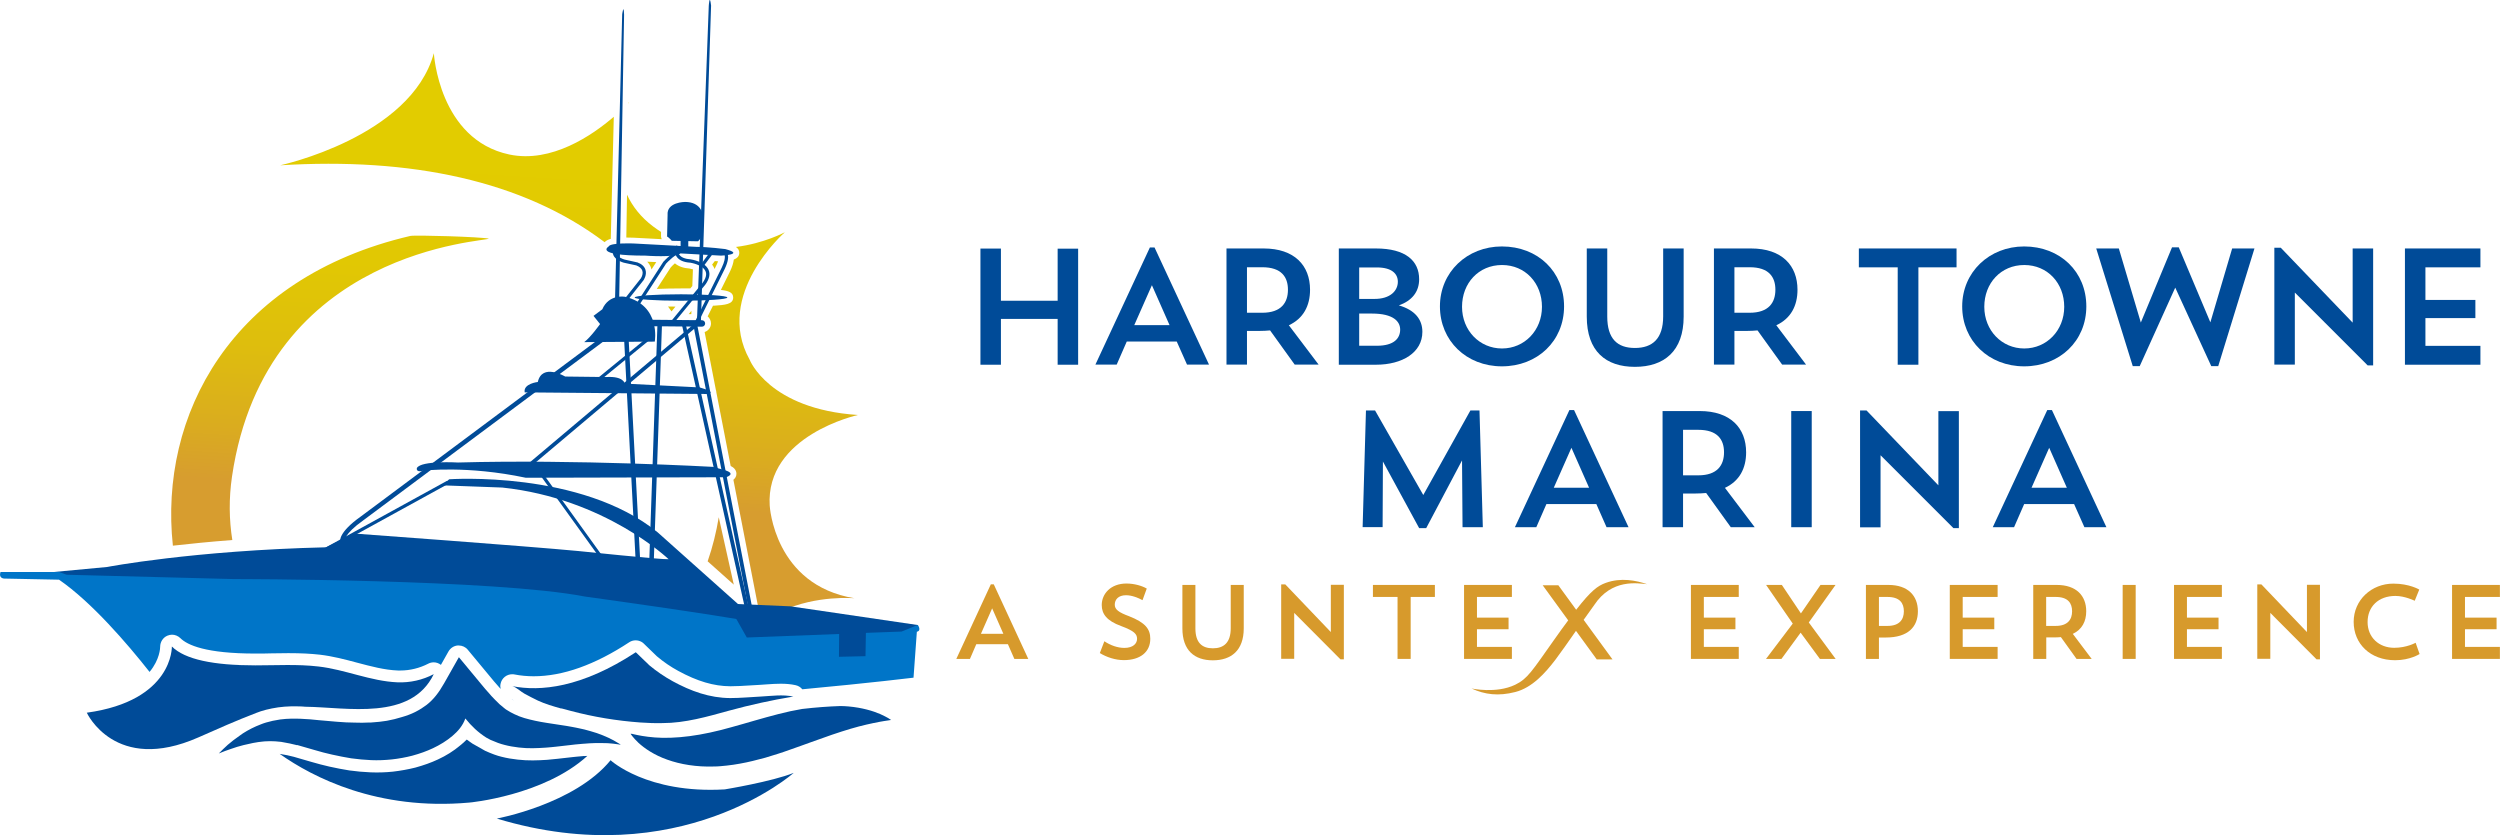 <svg xmlns="http://www.w3.org/2000/svg" xmlns:xlink="http://www.w3.org/1999/xlink" id="Layer_1" data-name="Layer 1" viewBox="0 0 247.72 82.75"><defs><style>      .cls-1 {        fill: url(#linear-gradient);      }      .cls-2 {        fill: #d79a2c;      }      .cls-3 {        fill: #0075c8;      }      .cls-4 {        fill: #004b98;      }    </style><linearGradient id="linear-gradient" x1="50.67" y1="57.15" x2="53.69" y2="8.46" gradientUnits="userSpaceOnUse"><stop offset=".16" stop-color="#d79d2f"></stop><stop offset=".27" stop-color="#daac1f"></stop><stop offset=".44" stop-color="#debe0d"></stop><stop offset=".62" stop-color="#e1c803"></stop><stop offset=".84" stop-color="#e2cc00"></stop></linearGradient></defs><polygon class="cls-4" points="72.26 60.19 78.28 60.41 89.35 61.91 80.94 62.52 72.53 61.49 72.26 60.19"></polygon><path class="cls-1" d="M64.52,26.57c-.06-.19-.18-.42-.39-.64.2.01.52.03.9.04l-.48.74s-.01-.09-.03-.14ZM62.17,24.12s.03,0,.05,0c-.01,0-.02,0-.04,0,0,0,0,0-.01,0ZM66.54,30.86l.39-.48c-.25,0-.5,0-.74-.01.12.16.24.32.35.49ZM67.49,31.13l.61-.74h0l-.61.74ZM71.77,45.96l-.23-1.19h0s.23,1.19.23,1.19h0ZM70.57,26.23c.07.09.13.19.18.29.02.04.04.09.05.14l.2-.41c.07-.14.11-.25.15-.36l-.32-.02-.26.34ZM62.34,10.12s-.02.02-.06.07v.08c.04-.1.06-.15.06-.15ZM68.24,31.13h.26s.01-.33.01-.33l-.27.33ZM76.27,50.13c-.45-6.99,8.74-9.01,8.74-9.01-8.83-.58-10.73-5.48-10.73-5.48-3.58-6.45,3.49-12.63,3.49-12.63,0,0-2.04,1.11-4.85,1.46.22.15.36.35.33.65-.03.28-.2.47-.54.6-.04.32-.15.71-.38,1.19l-.9,1.82c.72.08,1.22.23,1.22.75,0,.68-.83.74-1.89.81-.03,0-.07,0-.11,0l-.53,1.06c.2.17.33.42.33.7,0,.4-.27.73-.63.85l1.11,5.72c.03.08.05.16.05.25l1.42,7.3c.28.14.57.38.57.78,0,.26-.13.45-.3.59l2.44,12.53.52.46,1.82.03c3.43-1.62,7.22-1.28,7.22-1.28-7.97-1.3-8.4-9.17-8.4-9.17ZM66.87,26.1c-.15.13-.29.26-.41.4l-1.38,2.13c.72-.03,1.54-.05,2.4-.05.31,0,.62,0,.92,0,.07-.09.14-.17.2-.24l.06-1.65c-.11-.03-.22-.06-.33-.08-.62-.04-1.11-.22-1.46-.52ZM48.45,23.65c-.73-.18-7.33-.38-7.8-.27-17.84,4.17-24.9,17.85-23.52,30.69,1.69-.19,3.67-.39,5.89-.56-.32-2.01-.35-4.11-.03-6.3,3.35-22.71,25.49-23.26,25.45-23.57ZM72.14,47.84l.6,3.08h0s-.6-3.08-.6-3.08h0ZM71.22,51.25c-.24,1.46-.6,2.93-1.1,4.37l2.59,2.31-1.49-6.68ZM69.25,32.99l.91,4.67s0,0,0,0l-.91-4.67h0ZM62.05,23.54s.09,0,.14,0c.41,0,.73.02.73.02l2.65.14c-.04-.08-.07-.18-.07-.28v-.44c-.26-.17-.52-.34-.78-.54-1.24-.93-2.07-2.02-2.59-3.15l-.07,4.25ZM59.9,24s.04-.03.06-.05c.12-.11.29-.21.56-.28l.3-12.1c-2.12,1.83-6.18,4.62-10.35,3.74-6.99-1.48-7.48-10.04-7.48-10.04-2.28,8.33-15.23,11.11-15.23,11.11,12.93-.8,24.06,1.51,32.14,7.61Z"></path><path class="cls-4" d="M53.19,46.34c-.07.05-.09.15-.04.22l6.29,8.73c.05.07.15.09.22.04.07-.05.09-.15.04-.22l-6.29-8.73c-.05-.07-.15-.09-.22-.04Z"></path><path class="cls-4" d="M44.21,47.69l-12.14,6.67c-.08.04-.11.14-.06.22.04.08.14.11.22.06l12.14-6.67c.08-.04.11-.14.06-.22-.04-.08-.14-.11-.22-.06Z"></path><g><path class="cls-4" d="M25.37,70.65c.59-.24,1.32-.43,2.2-.56.87-.12,1.63-.11,2.25-.09.14,0,.28.02.42.03.01,0,.02,0,.04,0,4.08.05,10.45,1.44,12.7-3.23-1.1.58-2.35.86-3.59.81-2.67-.11-5.19-1.27-7.85-1.57-2.07-.24-4.16-.11-6.24-.11-4.13,0-6.98-.58-8.27-1.87,0,0,.16,5.37-8.43,6.56,0,0,2.79,6.09,11.05,2.45,1.89-.84,3.79-1.68,5.72-2.42Z"></path><path class="cls-4" d="M57.88,74.91l-.77.07c-.13.01-.27.03-.38.04l-1.51.17c-.33.04-.68.07-1.02.1-.9.06-1.87.1-2.89-.02-.57-.06-1.09-.15-1.6-.28-.47-.11-.98-.3-1.63-.59l-1.27-.72-.27-.19c-.1-.07-.19-.14-.29-.21-.21.21-.43.41-.66.59-.65.55-1.39,1.01-2.19,1.38-.7.33-1.42.58-2.25.81-.67.17-1.5.32-2.21.4-.74.08-1.49.1-2.23.07-.69-.03-1.4-.09-2.1-.19-.64-.1-1.29-.23-1.98-.38-.6-.13-1.19-.3-1.76-.46l-1.76-.51c-.41-.11-.88-.21-1.4-.29,3.31,2.34,9.71,5.63,18.75,4.83.09,0,7.41-.69,11.74-4.63-.11,0-.21.01-.32.02Z"></path><path class="cls-4" d="M29.44,73.82l1.77.51c.55.16,1.12.32,1.69.44.67.15,1.29.27,1.9.37.65.09,1.32.15,1.97.18.69.03,1.37,0,2.05-.07.66-.07,1.42-.21,2.03-.37.77-.21,1.41-.44,2.05-.74.7-.33,1.35-.73,1.92-1.21.57-.48,1.04-1.03,1.29-1.74.61.76,1.26,1.38,2.08,1.9l.41.22c.54.24.98.4,1.39.5.45.12.92.2,1.43.26.93.11,1.8.07,2.68.01.33-.02.65-.06.97-.09l1.49-.17c.11-.02.27-.03.42-.05l.77-.07c.05,0,.11,0,.16-.01.33-.03.67-.05,1.05-.06.39,0,.8-.01,1.22.01.05,0,.1,0,.15.01.28.02.58.05.89.1.07.01.13.01.2.03.03,0,.06,0,.09.01-.02-.02-.05-.03-.07-.05-.06-.04-.12-.07-.18-.11-.6-.38-1.29-.7-2.12-.99-.44-.14-.85-.26-1.24-.36-.17-.04-.33-.08-.5-.11l-.33-.07c-.13-.03-.26-.05-.42-.08-.36-.07-.7-.12-1.03-.17l-1.43-.22c-.79-.12-1.54-.28-2.23-.48-.37-.11-.7-.24-.98-.38-.26-.12-.53-.27-.81-.45-.02-.01-.04-.03-.06-.04,0,0-.14-.11-.14-.11,0,0-.04-.03-.12-.1l-.35-.29s-.08-.07-.11-.11c-.23-.22-.46-.45-.69-.7-.42-.45-.82-.94-1.24-1.45l-1.99-2.4-1.46,2.58c-.54.96-1.09,1.64-1.72,2.13-.34.26-.7.49-1.11.7-.02.01-.05.02-.08.04-.36.18-.81.35-1.27.48-.52.16-.95.27-1.5.37-.48.08-.96.13-1.55.17-.05,0-.1,0-.15,0-.5.03-1,.03-1.51.01-.52,0-1.08-.03-1.69-.08l-1.84-.16c-.55-.06-1.18-.12-1.8-.14-.57-.02-1.26-.03-2.03.07-.53.08-.99.18-1.39.3-.19.06-.38.12-.54.19-.61.23-1.2.53-1.75.88-.11.07-.21.14-.31.22-.44.3-.85.62-1.2.92-.32.29-.61.57-.89.86.43-.18.81-.32,1.17-.44.43-.16.85-.28,1.28-.39.32-.08.63-.15.94-.21.36-.07.71-.12,1.05-.15.04,0,.08-.01.12-.01.18-.01.35-.02.52-.02.34,0,.69.02,1.1.07.6.1,1.12.21,1.58.33Z"></path><path class="cls-4" d="M88.04,71.17c-.18-.1-.45-.25-.81-.41-.71-.31-1.8-.64-3.15-.76-.26-.02-.53-.04-.81-.04-1.17.04-2.42.13-3.79.29-.77.13-1.56.3-2.33.5-.8.2-1.59.43-2.37.65-.77.23-1.54.44-2.28.65-.36.1-.72.19-1.08.29-.36.09-.72.17-1.07.25-1.38.3-2.7.47-3.86.51-1.16.05-2.15-.06-2.87-.18-.35-.07-.65-.11-.85-.17-.07-.01-.12-.03-.16-.04-.04,0-.09,0-.13,0,.02.03.07.09.17.23.13.16.32.39.62.67.58.53,1.53,1.2,2.84,1.66,1.3.47,2.92.74,4.63.68.22-.01.42,0,.65-.03.2-.02.38-.03.62-.06.45-.05.87-.11,1.3-.19.86-.15,1.7-.37,2.52-.59.82-.25,1.62-.49,2.38-.77.77-.26,1.5-.54,2.21-.79,1.39-.51,2.7-.96,3.84-1.3,1.14-.34,2.14-.55,2.87-.69.36-.06.66-.12.86-.14.2-.03.31-.05.31-.05,0,0-.09-.06-.27-.17Z"></path><path class="cls-4" d="M55.62,70.19c.31.08.62.16.93.25,2.26.6,4.57.98,6.9,1.15.73.05,1.46.08,2.2.06,2.23,0,4.45-.64,6.58-1.23,2.12-.58,4.22-1.04,6.38-1.4-1.1-.22-2.13-.06-3.23,0-1.01.05-2.02.15-3.03.15-2.04-.01-3.9-.69-5.68-1.66-.82-.45-1.6-.98-2.32-1.58-.1-.09-1.35-1.3-1.35-1.3-5.39,3.54-9.49,3.9-12.24,3.36.36.07.86.56,1.2.74.44.24.9.48,1.34.69.73.34,1.53.57,2.32.79Z"></path><path class="cls-4" d="M60.5,75.33c-3.56,4.36-11.27,5.78-11.27,5.78,18.13,5.49,29.42-4.53,29.42-4.53-2.15.87-6.84,1.64-6.84,1.64-7.71.45-11.31-2.89-11.31-2.89Z"></path></g><g><g><path class="cls-2" d="M163.22,57.89c-1.1-.38-2.62-.68-4.12-.13-.79.29-1.44.76-2.92,2.66l-1.77-2.43h-1.55l2.53,3.48c-.43.57-.91,1.24-1.46,2.02-2.1,2.96-2.55,3.76-3.79,4.36-1.89.91-4.33.37-4.33.37,1.31.61,2.67.78,4.34.35s2.96-1.87,3.98-3.21c.53-.7,1.29-1.79,2.03-2.85l2.06,2.83h1.56l-2.86-3.92c.4-.57.77-1.09,1.05-1.47,1.73-2.62,4.28-2.16,5.27-2.06Z"></path><path class="cls-2" d="M96.11,65.29h-1.35l3.42-7.39h.29l3.42,7.39h-1.38l-.64-1.46h-3.13l-.63,1.46ZM97.2,62.8h2.22l-1.11-2.52-1.11,2.52Z"></path><path class="cls-2" d="M111.37,65.41c-.86,0-1.72-.29-2.39-.7l.45-1.17c.6.41,1.33.66,1.98.66.86,0,1.26-.43,1.26-.9s-.27-.78-1.59-1.27c-1.42-.52-1.91-1.2-1.91-2.08,0-1.11.89-2.13,2.45-2.13.78,0,1.55.23,2.01.5l-.42,1.15c-.43-.24-1.07-.49-1.63-.49-.77,0-1.12.43-1.12.94,0,.47.39.76,1.42,1.14,1.63.64,2.1,1.28,2.1,2.24,0,1.3-.99,2.11-2.62,2.11Z"></path><path class="cls-2" d="M117.16,57.96h1.29v4.3c0,1.4.63,1.98,1.73,1.98s1.77-.58,1.77-1.99v-4.29h1.29v4.3c0,2.19-1.24,3.17-3.06,3.17s-3.02-.98-3.02-3.17v-4.3Z"></path><path class="cls-2" d="M126.96,57.91h.4l4.51,4.72v-4.68h1.29v7.38h-.34l-4.58-4.6v4.55h-1.29v-7.37Z"></path><path class="cls-2" d="M136.05,57.96h6.13v1.19h-2.4v6.14h-1.3v-6.14h-2.44v-1.19Z"></path><path class="cls-2" d="M145.07,57.96h4.74v1.19h-3.46v2.05h3.13v1.15h-3.13v1.75h3.46v1.19h-4.74v-7.33Z"></path><path class="cls-2" d="M167.55,57.96h4.74v1.19h-3.46v2.05h3.13v1.15h-3.13v1.75h3.46v1.19h-4.74v-7.33Z"></path><path class="cls-2" d="M176.56,57.96l1.89,2.82,1.94-2.82h1.49l-2.65,3.72,2.66,3.61h-1.56l-1.91-2.6-1.9,2.6h-1.53l2.65-3.5-2.64-3.83h1.55Z"></path><path class="cls-2" d="M186.18,63.16v2.13h-1.29v-7.33h2.23c1.94,0,2.92,1.07,2.92,2.61s-.97,2.6-3.17,2.6h-.7ZM186.18,59.15v2.87h.85c1.2,0,1.62-.65,1.62-1.45s-.4-1.42-1.62-1.42h-.85Z"></path><path class="cls-2" d="M193.2,57.96h4.74v1.19h-3.46v2.05h3.13v1.15h-3.13v1.75h3.46v1.19h-4.74v-7.33Z"></path><path class="cls-2" d="M201.46,57.96h2.34c1.94,0,2.92,1.07,2.92,2.61,0,1.01-.42,1.81-1.33,2.24l1.87,2.48h-1.5l-1.55-2.16c-.21.02-.43.03-.65.03h-.8v2.13h-1.29v-7.33ZM202.75,59.15v2.87h.95c1.2,0,1.62-.65,1.62-1.45s-.4-1.42-1.62-1.42h-.95Z"></path><path class="cls-2" d="M210.33,57.96h1.29v7.33h-1.29v-7.33Z"></path><path class="cls-2" d="M215.42,57.96h4.74v1.19h-3.46v2.05h3.13v1.15h-3.13v1.75h3.46v1.19h-4.74v-7.33Z"></path><path class="cls-2" d="M223.68,57.91h.4l4.51,4.72v-4.68h1.29v7.38h-.34l-4.58-4.6v4.55h-1.29v-7.37Z"></path><path class="cls-2" d="M239.76,64.8s-.94.62-2.43.62c-2.47,0-4.11-1.63-4.11-3.8s1.77-3.79,3.93-3.79c1.6,0,2.57.59,2.57.59l-.45,1.11s-.97-.48-1.91-.48c-1.71,0-2.76,1.08-2.76,2.59s1.12,2.55,2.64,2.55c1.24,0,2.12-.5,2.12-.5l.39,1.11Z"></path><path class="cls-2" d="M242.97,57.96h4.74v1.19h-3.46v2.05h3.13v1.15h-3.13v1.75h3.46v1.19h-4.74v-7.33Z"></path></g><g><path class="cls-4" d="M104.8,31.6h-5.62v4.54h-2.03v-11.51h2.03v5.17h5.62v-5.16h2.03v11.5h-2.03v-4.54Z"></path><path class="cls-4" d="M110.67,36.13h-2.13l5.4-11.61h.46l5.4,11.61h-2.18l-1.02-2.29h-4.95l-1,2.29ZM112.39,32.22h3.5l-1.75-3.96-1.75,3.96Z"></path><path class="cls-4" d="M121.53,24.62h3.68c3.06,0,4.6,1.69,4.6,4.09,0,1.59-.66,2.85-2.1,3.52l2.95,3.9h-2.37l-2.44-3.39c-.33.03-.67.05-1.03.05h-1.26v3.34h-2.03v-11.51ZM123.56,26.49v4.5h1.51c1.9,0,2.55-1.02,2.55-2.28s-.64-2.23-2.55-2.23h-1.51Z"></path><path class="cls-4" d="M132.65,24.62h3.68c2.96,0,4.29,1.23,4.29,3.05,0,1.25-.72,2.13-2.01,2.59,1.59.46,2.33,1.39,2.33,2.62,0,2.05-1.98,3.26-4.6,3.26h-3.68v-11.51ZM134.68,26.49v3.13h1.46c1.65.02,2.37-.84,2.37-1.7,0-.79-.59-1.42-2.08-1.42h-1.75ZM134.68,31.07v3.19h1.75c1.72,0,2.31-.75,2.31-1.6,0-.79-.65-1.59-2.8-1.59h-1.26Z"></path><path class="cls-4" d="M148.82,24.42c3.57,0,6.16,2.51,6.16,5.94s-2.64,5.94-6.16,5.94-6.14-2.54-6.14-5.94,2.69-5.94,6.14-5.94ZM148.83,34.53c2.23,0,3.96-1.79,3.96-4.13s-1.65-4.14-3.96-4.14-3.96,1.79-3.96,4.14,1.74,4.13,3.96,4.13Z"></path><path class="cls-4" d="M157.23,24.62h2.03v6.75c0,2.2,1,3.11,2.74,3.11s2.8-.92,2.8-3.13v-6.73h2.03v6.75c0,3.44-1.95,4.98-4.83,4.98s-4.77-1.54-4.77-4.98v-6.75Z"></path><path class="cls-4" d="M169.83,24.62h3.68c3.06,0,4.6,1.69,4.6,4.09,0,1.59-.66,2.85-2.1,3.52l2.95,3.9h-2.37l-2.44-3.39c-.33.03-.67.05-1.03.05h-1.26v3.34h-2.03v-11.51ZM171.86,26.49v4.5h1.51c1.9,0,2.55-1.02,2.55-2.28s-.64-2.23-2.55-2.23h-1.51Z"></path><path class="cls-4" d="M184.19,24.62h9.68v1.87h-3.78v9.65h-2.05v-9.65h-3.85v-1.87Z"></path><path class="cls-4" d="M200.57,24.42c3.57,0,6.16,2.51,6.16,5.94s-2.64,5.94-6.16,5.94-6.14-2.54-6.14-5.94,2.69-5.94,6.14-5.94ZM200.58,34.53c2.23,0,3.96-1.79,3.96-4.13s-1.65-4.14-3.96-4.14-3.96,1.79-3.96,4.14,1.74,4.13,3.96,4.13Z"></path><path class="cls-4" d="M219.81,36.28h-.7l-3.57-7.78-3.52,7.78h-.69l-3.62-11.66h2.24l2.18,7.34,3.09-7.45h.67l3.13,7.43,2.16-7.32h2.21l-3.59,11.66Z"></path><path class="cls-4" d="M225.36,24.55h.64l7.12,7.42v-7.35h2.03v11.59h-.54l-7.22-7.22v7.14h-2.03v-11.58Z"></path><path class="cls-4" d="M238.3,24.62h7.48v1.87h-5.45v3.23h4.95v1.8h-4.95v2.75h5.45v1.87h-7.48v-11.51Z"></path><path class="cls-4" d="M146.92,52.24h-2l-.05-6.62-3.55,6.71h-.7l-3.59-6.6-.03,6.5h-1.98l.33-11.56h.9l4.78,8.38,4.67-8.38h.9l.33,11.56Z"></path><path class="cls-4" d="M152.24,52.24h-2.13l5.4-11.61h.46l5.4,11.61h-2.18l-1.01-2.29h-4.95l-1,2.29ZM153.96,48.33h3.5l-1.75-3.96-1.75,3.96Z"></path><path class="cls-4" d="M164.74,40.73h3.68c3.06,0,4.6,1.69,4.6,4.09,0,1.59-.66,2.85-2.1,3.52l2.95,3.9h-2.37l-2.44-3.39c-.33.03-.67.05-1.03.05h-1.26v3.34h-2.03v-11.51ZM166.77,42.6v4.5h1.51c1.9,0,2.55-1.02,2.55-2.28s-.64-2.23-2.55-2.23h-1.51Z"></path><path class="cls-4" d="M177.49,40.73h2.03v11.51h-2.03v-11.51Z"></path><path class="cls-4" d="M184.31,40.67h.64l7.12,7.42v-7.35h2.03v11.59h-.54l-7.22-7.22v7.14h-2.03v-11.58Z"></path><path class="cls-4" d="M199.59,52.24h-2.13l5.4-11.61h.46l5.4,11.61h-2.18l-1.02-2.29h-4.95l-1,2.29ZM201.3,48.33h3.5l-1.75-3.96-1.75,3.96Z"></path></g></g><g><rect class="cls-4" x="71.5" y="31.67" width=".38" height="29.82" transform="translate(-7.57 14.54) rotate(-11)"></rect><g><path class="cls-4" d="M57.89,33.9l6.99-.05s.65-3.63-2.98-4.45c0,0-1.57-.27-2.22,1.25l-.87.65.65.81s-.92,1.3-1.57,1.79Z"></path><rect class="cls-4" x="49.94" y="38.96" width="21.55" height=".38" transform="translate(-10.95 48.33) rotate(-40.12)"></rect><path class="cls-4" d="M64.14,33.45l-5.1,4.17c-.07.06-.08.16-.02.23.06.07.16.08.23.02l5.1-4.17c.07-.06.08-.16.02-.23-.06-.07-.16-.08-.23-.02Z"></path><g><path class="cls-4" d="M60.94,29.77l.71-28.34s.15-1.17.19.04l-.49,28.42-.41-.11Z"></path><path class="cls-4" d="M69.06,31.83l1.17-31.24s.08-1.32.23-.04l-1.01,31.39-.38-.11Z"></path><path class="cls-4" d="M41.96,46.64s4.28-.54,10.14.7l19.84-.05s1.08-.33-.11-.7l-1.19-.33s-13.61-.76-25.26-.43c0,0-3.63-.22-4.07.54,0,0-.16.49.65.27Z"></path><path class="cls-4" d="M51.99,38.88l18.05.16s1.19-.11-.7-.65l-7.43-.38s-.11-.76-1.84-.65l-4.07-.05s-2.28-1.36-2.71.54c0,0-1.46.16-1.3,1.03Z"></path><path class="cls-4" d="M60.33,24.41s-1.63.92,3.63.92c0,0,2.93.22,3.47-.22l4.01.22s2.44-.11.43-.65c0,0-1.73-.22-2.87-.22l-6.13-.33s-2.28-.11-2.55.27Z"></path><path class="cls-4" d="M66.08,23.43c.16.05.49.43.49.43l2.6.05.33-.38.11-2.33s-.16-1.19-1.73-1.19c0,0-1.84,0-1.73,1.3l-.05,2.11Z"></path><rect class="cls-4" x="62.39" y="32.63" width=".45" height="22.96" transform="translate(-2.21 3.31) rotate(-2.98)"></rect><rect class="cls-4" x="53.17" y="43.67" width="23.6" height=".45" transform="translate(18.85 107.31) rotate(-88.02)"></rect><rect class="cls-4" x="70.79" y="31.81" width=".38" height="29.62" transform="translate(-8.43 16.53) rotate(-12.54)"></rect><path class="cls-4" d="M63.86,32c0,.18.14.32.32.32l5.37.05c.18,0,.32-.14.32-.32,0-.18-.14-.32-.32-.32l-5.37-.05c-.18,0-.32.14-.32.32Z"></path><path class="cls-4" d="M60.2,32.96l-24.45,18.22c-2.24,1.59-2.08,2.43-2.03,2.59.04.11.16.17.28.13.12-.04.18-.17.14-.28h0s-.11-.67,1.87-2.07c0,0,24.46-18.22,24.46-18.22.1-.07.12-.21.05-.31-.07-.1-.21-.12-.31-.05Z"></path><path class="cls-4" d="M67.58,24.68c-.81.12-1.79,1.2-1.83,1.24,0,0-.01.01-.02.02l-2.76,4.28c-.05.07-.03.17.05.22.07.05.17.03.22-.05,0,0,2.74-4.25,2.76-4.27.08-.09.97-1.04,1.63-1.13.08-.01.14-.08.14-.16,0,0,0-.02,0-.02-.01-.09-.09-.15-.18-.14Z"></path><path class="cls-4" d="M66.9,24.47s-.04.14-.04.33.04.42.19.64c.24.35.7.55,1.35.59,0,0,1.22.18,1.51.85.04.09.06.19.06.29,0,.24-.11.52-.33.83,0,0-3.19,3.89-3.19,3.89-.02.03-.04.07-.04.1,0,.05.02.09.06.12.07.06.17.05.23-.02l3.2-3.9c.39-.55.49-1.03.31-1.45-.36-.83-1.71-1.03-1.77-1.04-.56-.04-.93-.19-1.12-.45-.22-.31-.11-.69-.11-.7.02-.08-.02-.17-.11-.2-.08-.03-.17.02-.2.11Z"></path><path class="cls-4" d="M71.7,25.09s.38.25-.18,1.42l-2.66,5.37.29.14,2.66-5.37c.7-1.46.11-1.81.04-1.84l-.15.28Z"></path><rect class="cls-4" x="69.28" y="25.44" width="1.63" height=".32" transform="translate(7.71 66.56) rotate(-53.35)"></rect><path class="cls-4" d="M60.72,24.98c0,.08.01.17.04.25.19.57,1.02.79,1.05.8,0,0,1.15.25,1.24.27.33.13.53.31.6.53.02.07.03.13.03.19,0,.29-.17.54-.17.55,0,0-1.62,2.05-1.62,2.05l.25.2,1.63-2.06s.35-.51.19-1.02c-.1-.33-.37-.58-.8-.74h-.01s-1.26-.28-1.26-.28c-.19-.05-.71-.25-.82-.59-.06-.19,0-.42.21-.67l-.25-.2c-.2.25-.3.5-.3.73Z"></path><rect class="cls-4" x="67.44" y="23.7" width=".76" height=".92"></rect><path class="cls-4" d="M72.07,29.48c0,.18-2.05.32-4.59.32s-4.59-.14-4.59-.32,2.05-.32,4.59-.32,4.59.14,4.59.32Z"></path></g></g></g><path class="cls-4" d="M7.58,58.24l-2.71-1.52s4.07-.38,5.75-.54c0,0,8.46-1.63,21.69-1.95l2.82-1.36s17.13,1.25,22.17,1.73c0,0,8.35.87,8.95.81,0,0-6.29-6.02-16.48-7.1l-5.96-.22.7-.6s13.07-.92,20.66,5.26l10.14,9.05-1.25,1.19-59.37-3.9-7.1-.87Z"></path><g><path class="cls-3" d="M30.25,70.03s0,0,0,0c0,0,.01,0,.02,0,0,0-.02,0-.02,0Z"></path><path class="cls-3" d="M28.51,65.89s.09,0,.13,0c-.02,0-.05,0-.07,0-.02,0-.04,0-.06,0Z"></path><path class="cls-3" d="M48.7,68.98c-.21-.23-.41-.46-.62-.7.21.24.41.48.62.7.23.25.46.48.69.7-.23-.22-.46-.45-.69-.7Z"></path><path class="cls-3" d="M51.96,68.71c.22.12.44.24.67.36-.23-.12-.45-.24-.67-.36-.06-.03-.13-.08-.2-.13.07.05.14.1.2.13Z"></path><path class="cls-3" d="M24.55,65.92c-.74-.01-1.44-.05-2.09-.1.65.06,1.35.09,2.09.1Z"></path><path class="cls-3" d="M90.97,61.93h-1.79l-14.1-.22c-4.12-.81-17.13-2.6-17.13-2.6-8.84-1.73-34.75-1.73-34.75-1.73l-16.59-.43-.76-.27H.05c-.22.65.38.65.38.65l5.42.11c3.23,2.23,6.74,6.31,8.97,9.14,1.02-1.23,1.05-2.38,1.05-2.49,0-.47.27-.91.71-1.1.15-.06.31-.1.46-.1.3,0,.6.12.83.34.7.7,2.55,1.53,7.44,1.53.54,0,1.07,0,1.61-.02.55,0,1.1-.02,1.65-.02,1.24,0,2.2.05,3.11.15,1.28.15,2.5.47,3.69.79,1.4.37,2.73.73,4.07.78.08,0,.15,0,.23,0,.96,0,1.92-.24,2.77-.68.17-.09.36-.13.54-.13.25,0,.5.09.71.25l.75-1.33c.19-.33.53-.56.91-.59.03,0,.07,0,.1,0,.35,0,.68.15.9.42l2,2.41c.39.48.8.97,1.2,1.41.02.02.04.04.06.06-.04-.16-.05-.33-.01-.5.11-.56.6-.95,1.15-.95.07,0,.15,0,.23.02.61.12,1.25.18,1.9.18,2.88,0,6.07-1.13,9.47-3.37.19-.13.42-.19.64-.19.21,0,.42.06.61.17.09.06.17.12.24.2.14.14,1.13,1.1,1.25,1.21.66.56,1.38,1.05,2.12,1.45,1.89,1.03,3.52,1.51,5.13,1.52h.07c.61,0,1.23-.04,1.88-.08.34-.02.68-.04,1.02-.06.24-.01.48-.03.72-.05.43-.03.87-.06,1.33-.06.53,0,1.01.04,1.46.14.28.06.51.2.68.41,6.79-.63,11.02-1.15,11.02-1.15l.33-4.55c.49-.11.11-.65.11-.65Z"></path><path class="cls-3" d="M39.39,67.61h0c-.67-.03-1.33-.12-1.98-.25.65.13,1.31.22,1.98.25Z"></path><path class="cls-3" d="M35.68,70.25s-.08,0-.12,0c0,0,.01,0,.02,0,.04,0,.07,0,.11,0Z"></path><path class="cls-3" d="M50.76,67.97c.11.02.24.08.37.17-.13-.08-.26-.14-.37-.17Z"></path><path class="cls-3" d="M50.72,69.28l.12.09s.04.02.05.03c-.02-.01-.03-.02-.05-.04-.04-.03-.08-.06-.12-.09,0,0,0,0,0,0Z"></path></g><polygon class="cls-4" points="90.92 61.93 78.33 60.08 72.1 59.81 74 63.17 83.15 62.82 83.13 65.08 83.14 65.08 83.14 65.08 85.76 65.02 85.8 62.71 89.34 62.58 90.92 61.93"></polygon></svg>